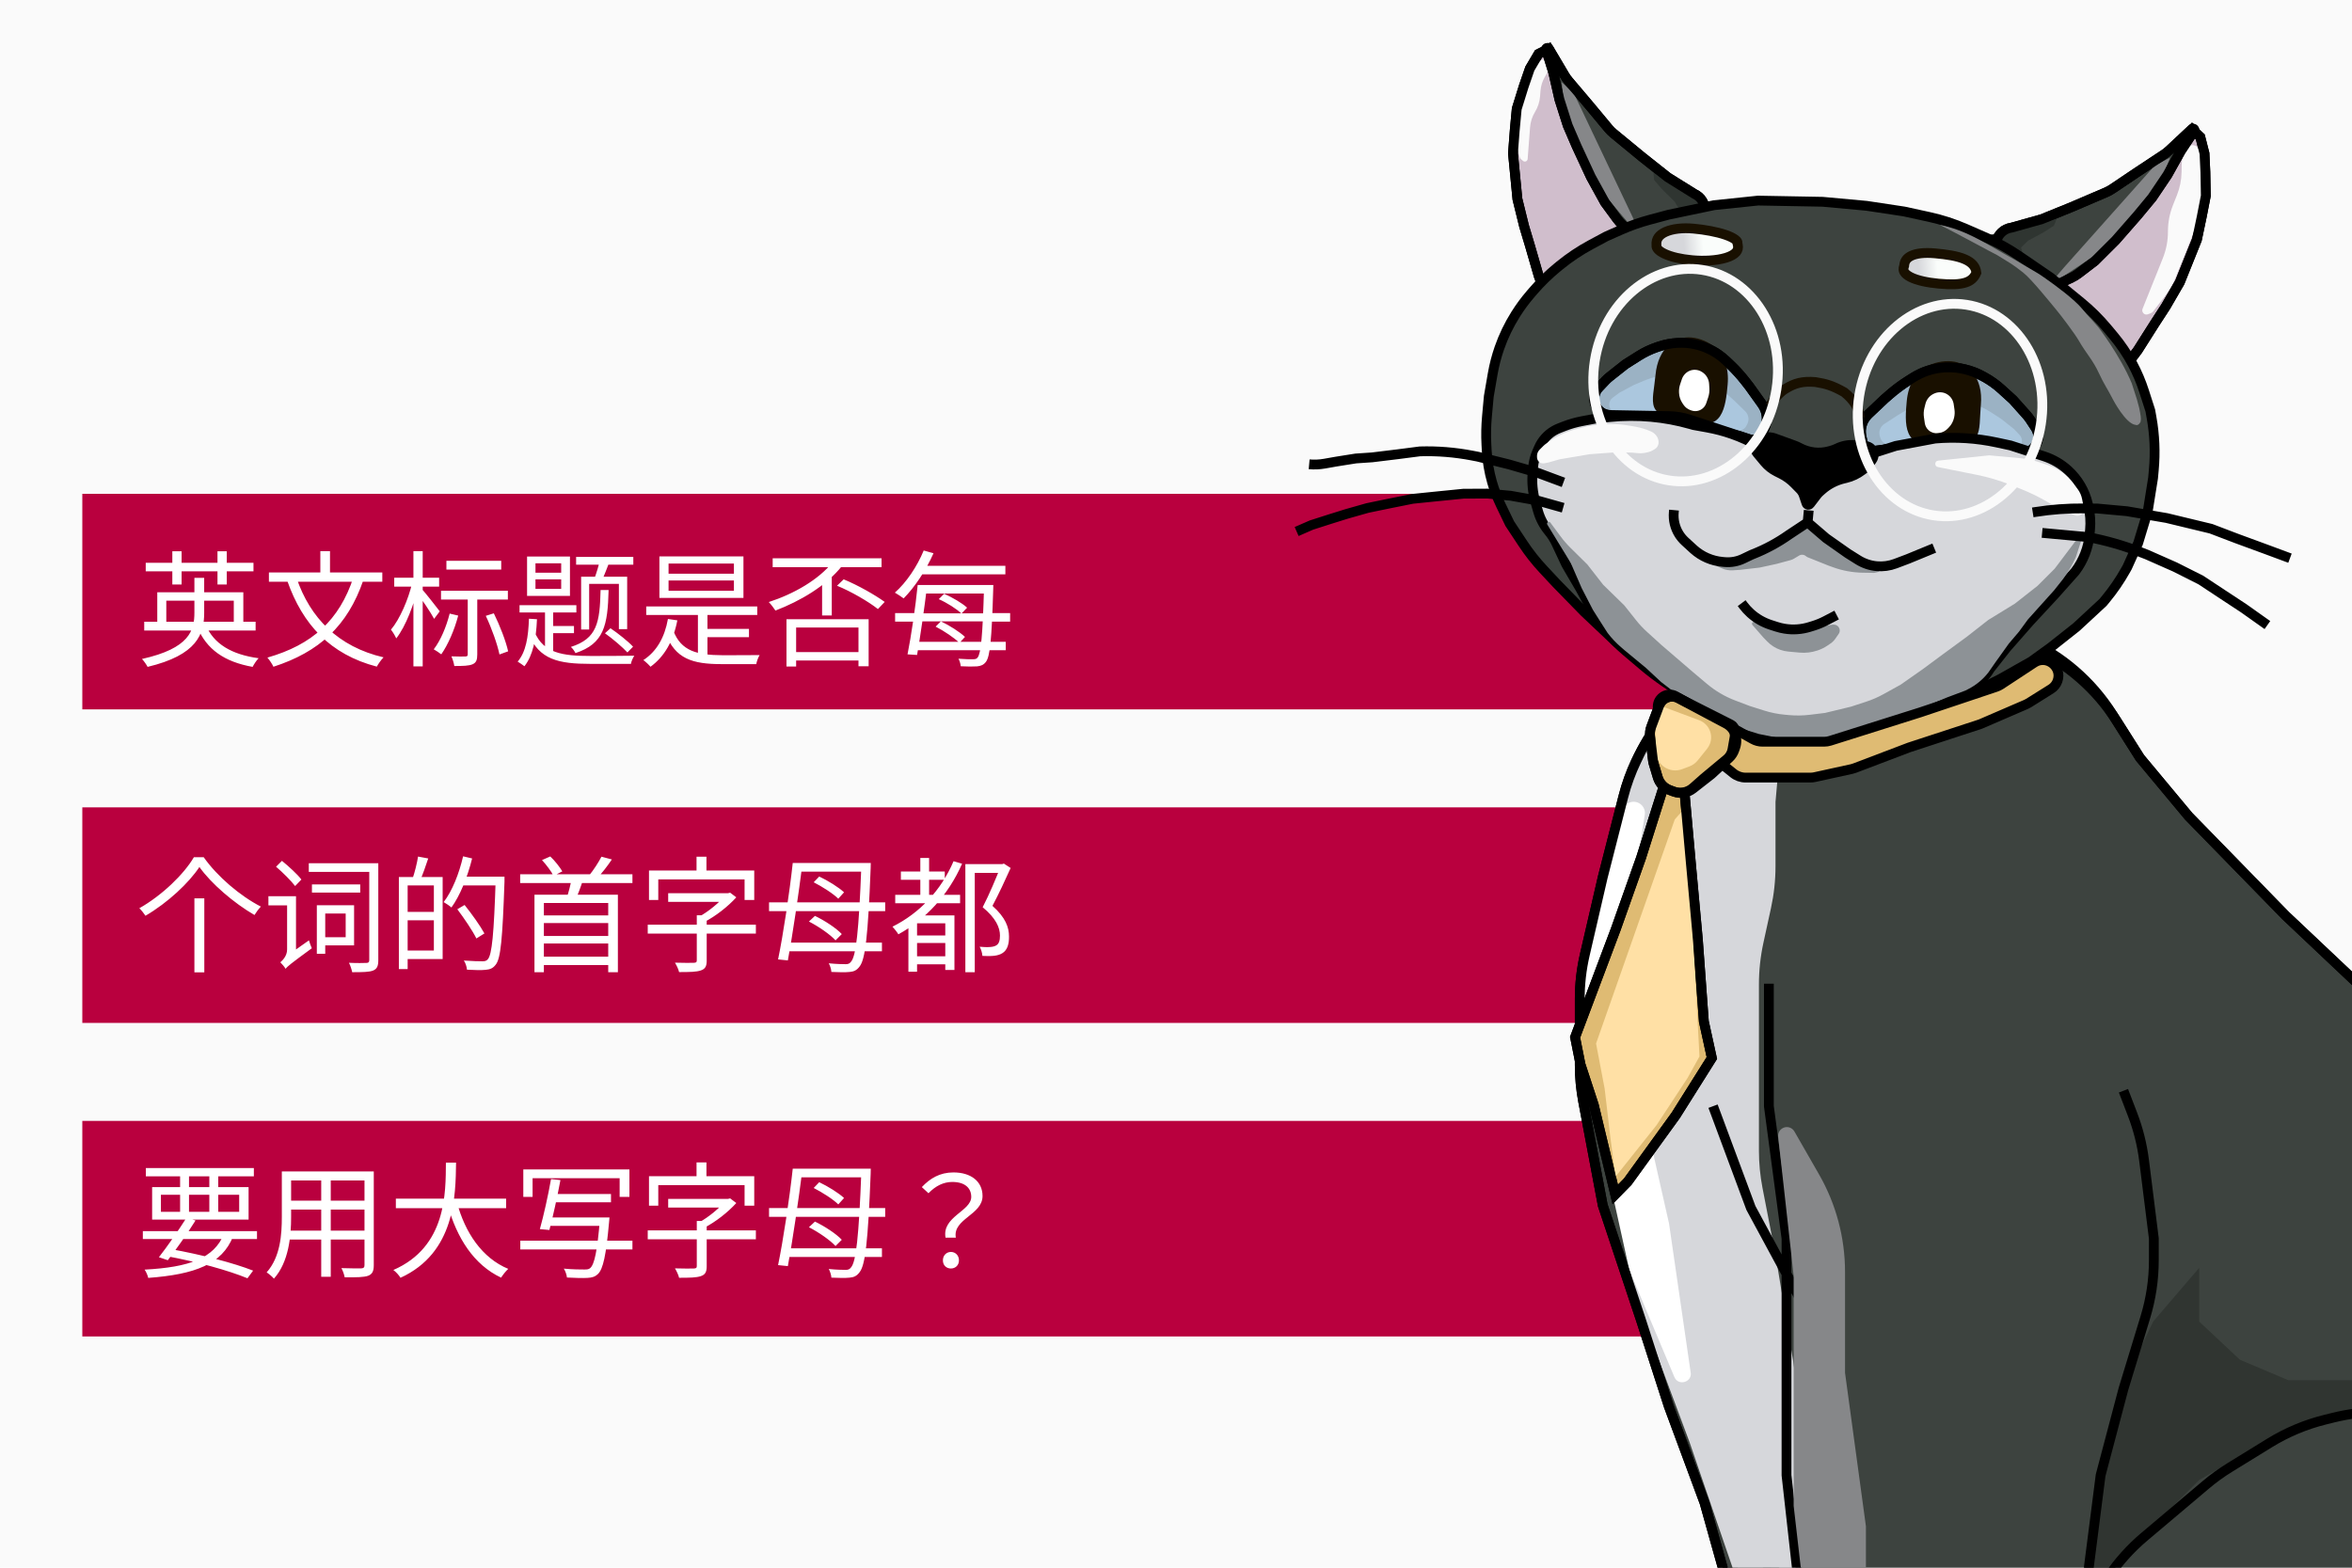 <?xml version="1.0" encoding="UTF-8"?> <svg xmlns="http://www.w3.org/2000/svg" width="1200" height="800" viewBox="0 0 1200 800" fill="none"><g clip-path="url(#clip0_301_479)"><rect width="1200" height="800" fill="#FAFAFA"></rect><rect x="42" y="252" width="828" height="110" fill="#B9003E"></rect><rect x="42" y="412" width="1050" height="110" fill="#B9003E"></rect><rect x="42" y="572" width="1029" height="110" fill="#B9003E"></rect><path d="M73.584 317.272H130.416V321.752H73.584V317.272ZM80.24 302.232H124.144V319.064H119.28V306.52H84.848V319.064H80.24V302.232ZM99.184 294.872H104.176V312.664C104.176 323.544 100.656 334.232 75.312 340.312C74.736 339.224 73.456 337.304 72.432 336.28C96.816 330.84 99.184 321.624 99.184 312.6V294.872ZM104.944 318.872C109.04 328.6 118.192 334.04 131.952 335.896C130.864 336.984 129.584 338.968 128.88 340.312C114.608 337.752 105.392 331.48 100.656 319.96L104.944 318.872ZM74.352 287.192H129.328V291.544H74.352V287.192ZM87.92 281.304H92.656V298.264H87.92V281.304ZM110.96 281.304H115.696V298.264H110.96V281.304ZM180.336 294.552L185.392 296.024C177.328 319.512 162.8 332.696 139.504 340.248C138.992 339.032 137.456 336.728 136.432 335.576C159.28 329.048 173.168 316.504 180.336 294.552ZM151.28 294.872C158.192 315.352 172.592 330.072 195.696 335.448C194.544 336.6 193.008 338.776 192.24 340.184C168.496 333.976 154.416 318.744 146.544 296.344L151.28 294.872ZM137.2 292.12H195.056V296.856H137.2V292.12ZM163.44 281.24H168.368V295H163.44V281.24ZM227.76 286.168H255.728V290.648H227.76V286.168ZM225.008 301.464H259.12V305.944H225.008V301.464ZM238.64 303.64H243.504V333.976C243.504 336.728 242.992 338.136 241.136 338.968C239.216 339.8 236.272 339.864 231.792 339.864C231.6 338.456 230.96 336.408 230.32 334.936C233.584 335.064 236.592 335.064 237.488 335C238.384 334.936 238.64 334.744 238.64 333.912V303.64ZM247.856 314.264L251.952 312.984C255.024 319.192 258.16 327.32 259.248 332.376L254.832 333.976C253.808 328.92 250.864 320.6 247.856 314.264ZM229.424 313.112L233.776 314.136C231.856 321.496 228.592 328.984 225.136 333.912C224.304 333.208 222.32 331.928 221.296 331.352C224.816 326.808 227.696 319.896 229.424 313.112ZM201.136 294.808H224.048V299.352H201.136V294.808ZM210.928 281.24H215.664V340.056H210.928V281.24ZM210.288 297.496L213.552 298.52C211.44 307.992 206.96 319.768 202.16 325.784C201.648 324.504 200.368 322.456 199.472 321.304C203.952 316.056 208.368 305.816 210.288 297.496ZM215.344 300.696C216.88 302.36 223.024 310.168 224.368 311.96L221.488 315.8C219.888 312.728 214.832 305.24 212.912 302.872L215.344 300.696ZM273.2 295.64V300.504H286.32V295.64H273.2ZM273.2 287.448V292.248H286.32V287.448H273.2ZM268.912 283.992H290.8V304.088H268.912V283.992ZM265.072 308.824H294.064V312.536H265.072V308.824ZM293.936 284.184H323.12V288.152H293.936V284.184ZM278.064 310.04H282.224V334.424L278.064 331.928V310.04ZM279.984 319.448H292.848V323.096H279.984V319.448ZM306.16 285.528L311.024 286.488C309.744 289.816 308.4 293.4 307.248 295.832L303.408 294.872C304.368 292.248 305.584 288.28 306.16 285.528ZM272.688 322.328C277.168 333.336 287.088 334.744 301.296 334.744C304.176 334.744 319.92 334.744 323.632 334.616C322.928 335.64 322.096 337.496 321.904 338.776H301.232C285.168 338.776 274.928 336.664 269.744 323.416L272.688 322.328ZM296.496 294.296H319.984V321.048H315.76V297.944H300.592V321.24H296.496V294.296ZM269.872 315.736L273.968 315.992C273.52 326.296 271.92 334.424 267.568 339.992C266.864 339.416 265.072 338.2 264.112 337.624C268.4 332.632 269.552 324.952 269.872 315.736ZM306.416 301.08H310.512C310.064 319.128 308.208 328.472 293.616 333.272C293.168 332.376 292.144 330.84 291.248 330.136C304.688 325.848 306.032 317.72 306.416 301.08ZM308.656 323.16L311.472 320.6C315.44 323.288 320.496 327.32 322.992 330.008L320.112 332.952C317.616 330.264 312.688 326.04 308.656 323.16ZM329.712 309.464H386.352V313.816H329.712V309.464ZM358.192 320.92H382.128V325.144H358.192V320.92ZM356.08 311.384H360.944V335.64H356.08V311.384ZM343.536 321.816C347.44 332.312 355.888 334.296 368.432 334.36C370.864 334.36 384.24 334.36 387.568 334.296C386.864 335.384 386.096 337.496 385.84 338.904H368.24C353.264 338.904 344.56 336.216 339.568 323.288L343.536 321.816ZM340.784 315.864L345.584 316.568C343.536 327.192 338.928 335.128 331.888 340.248C331.184 339.352 329.328 337.624 328.24 336.856C335.024 332.44 339.12 325.272 340.784 315.864ZM341.104 296.216V301.464H374.448V296.216H341.104ZM341.104 287.576V292.76H374.448V287.576H341.104ZM336.432 283.928H379.312V305.112H336.432V283.928ZM403.952 332.76H440.112V337.048H403.952V332.76ZM401.264 315.992H443.184V339.992H438V320.216H406.192V340.12H401.264V315.992ZM394.224 284.888H449.776V289.432H394.224V284.888ZM424.944 286.68L429.616 288.792C421.552 298.968 408.304 306.712 395.632 311.576C394.928 310.488 393.264 308.248 392.24 307.224C404.912 303.128 417.776 295.832 424.944 286.68ZM427.056 298.904L430.448 295.64C437.808 298.648 446.576 303.704 451.376 307.16L447.92 310.808C443.248 307.096 434.416 301.912 427.056 298.904ZM419.44 295.96L424.304 291.16L424.368 291.224V314.072H419.44V295.96ZM470.576 298.52H503.984V302.872H470.576V298.52ZM465.968 327.512H513.136V331.8H465.968V327.512ZM468.4 288.728H512.944V293.08H468.4V288.728ZM502.064 298.52H506.8C506.8 298.52 506.736 300.248 506.736 300.888C505.968 326.68 505.072 335.064 503.024 337.752C501.808 339.352 500.4 339.864 498.48 340.056C496.56 340.184 493.36 340.184 490.16 339.992C490.096 338.904 489.648 337.24 489.008 336.152C492.272 336.408 495.216 336.472 496.432 336.408C497.648 336.408 498.224 336.28 498.8 335.512C500.464 333.464 501.36 324.504 502.064 299.544V298.52ZM468.208 298.52H473.072C471.664 309.976 469.488 325.4 467.888 334.232L463.024 333.912C464.816 325.016 467.12 309.592 468.208 298.52ZM471.28 280.92L476.272 282.328C472.432 291.096 466.608 299.736 461.04 305.368C460.016 304.6 457.84 303.128 456.56 302.424C462.448 297.24 467.952 289.048 471.28 280.92ZM478.96 305.752L481.712 303C485.872 304.856 490.864 307.736 493.424 310.104L490.544 313.112C488.112 310.744 483.184 307.608 478.96 305.752ZM477.36 319.768L480.048 317.08C484.4 319.128 489.712 322.52 492.336 325.016L489.52 328.088C486.96 325.528 481.712 322.008 477.36 319.768ZM456.688 312.856H468.656V312.984H503.984V312.856H515.376V317.208H503.984V317.08H468.656V317.208H456.688V312.856ZM101.744 442.424C96.432 450.488 85.616 460.664 74.224 467.32C73.52 466.232 72.176 464.504 71.088 463.48C82.736 456.888 93.872 446.072 98.928 437.432H103.92C110.896 447.352 122.608 457.272 133.104 462.648C131.888 463.864 130.736 465.528 129.84 466.936C119.408 460.92 107.632 450.808 101.744 442.424ZM99.184 458.424H104.24V496.184H99.184V458.424ZM140.848 442.296L143.856 439.288C147.376 442.168 151.728 446.136 153.776 448.824L150.576 452.152C148.528 449.464 144.304 445.24 140.848 442.296ZM145.712 494.392L144.944 489.912L146.288 487.864L157.616 479.864C158 481.08 158.64 483 159.088 483.896C148.272 491.832 146.672 493.112 145.712 494.392ZM136.944 457.336H148.784V462.008H136.944V457.336ZM157.552 440.504H190.192V444.92H157.552V440.504ZM159.152 451.32H183.792V455.48H159.152V451.32ZM161.648 461.944H165.936V486.712H161.648V461.944ZM164.336 461.944H180.656V482.424H164.336V478.264H176.368V466.168H164.336V461.944ZM188.4 440.504H193.008V489.976C193.008 492.984 192.368 494.456 190.32 495.288C188.4 496.056 184.944 496.12 179.696 496.12C179.44 494.84 178.736 492.6 178.032 491.32C182 491.512 185.776 491.448 186.928 491.384C188.016 491.384 188.4 491 188.4 489.912V440.504ZM145.712 494.392C145.2 493.432 143.792 491.832 143.024 491.064C144.176 490.104 146.48 487.8 146.48 484.536V457.336H151.024V487.928C151.024 487.928 145.712 492.536 145.712 494.392ZM206.384 447.544H225.84V489.4H206.384V485.048H221.36V451.832H206.384V447.544ZM203.504 447.544H207.984V494.52H203.504V447.544ZM206.064 465.336H223.728V469.624H206.064V465.336ZM213.296 437.112L218.48 438.072C217.2 442.04 215.6 446.456 214.32 449.336L210.48 448.376C211.568 445.304 212.784 440.44 213.296 437.112ZM234.928 447.352H254.576V451.832H234.928V447.352ZM252.912 447.352H257.392C257.392 447.352 257.392 449.144 257.392 449.848C256.368 479.224 255.472 489.144 252.912 492.28C251.504 494.136 250.032 494.712 247.792 494.904C245.616 495.16 241.84 495.032 238.256 494.84C238.128 493.432 237.552 491.448 236.656 490.168C240.816 490.488 244.656 490.552 246.128 490.552C247.408 490.552 248.176 490.36 248.88 489.528C250.992 487.224 252.016 476.6 252.912 448.376V447.352ZM236.272 436.984L240.88 438.072C238.512 447.608 234.736 457.016 230.32 463.096C229.488 462.328 227.504 460.984 226.352 460.344C230.704 454.712 234.224 445.88 236.272 436.984ZM233.328 463.992L237.04 461.816C240.688 466.36 245.104 472.568 247.152 476.344L243.056 478.904C241.136 475 236.848 468.664 233.328 463.992ZM276.464 467.128H311.664V471.032H276.464V467.128ZM276.464 477.624H311.664V481.464H276.464V477.624ZM276.464 488.184H311.856V492.472H276.464V488.184ZM265.392 446.136H322.672V450.616H265.392V446.136ZM272.688 456.568H315.248V496.12H310.32V460.792H277.488V496.12H272.688V456.568ZM291.632 448.44L297.52 448.824C296.304 452.6 294.768 456.632 293.616 459.384L288.944 458.68C290.032 455.8 291.12 451.448 291.632 448.44ZM306.864 437.176L312.176 438.584C309.872 442.04 307.056 445.624 304.752 448.056L300.592 446.712C302.768 444.088 305.392 440.056 306.864 437.176ZM276.528 438.904L280.752 437.048C283.12 439.288 285.616 442.488 286.896 444.664L282.416 446.968C281.328 444.728 278.768 441.336 276.528 438.904ZM340.912 455.8H371.632V460.216H340.912V455.8ZM330.48 471.864H385.648V476.408H330.48V471.864ZM355.504 467.064H360.56V490.168C360.56 493.048 359.856 494.456 357.552 495.224C355.312 495.992 351.92 496.056 346.48 496.056C346.16 494.648 345.2 492.6 344.368 491.256C348.72 491.384 352.88 491.384 354.032 491.32C355.184 491.256 355.504 491 355.504 490.104V467.064ZM370.16 455.8H371.44L372.528 455.544L375.664 457.912C371.44 462.584 365.104 467.576 359.216 470.584C358.64 469.688 357.36 468.472 356.592 467.832C361.584 465.144 367.28 460.344 370.16 456.76V455.8ZM355.376 437.176H360.432V447.48H355.376V437.176ZM331.12 444.216H384.816V459.256H379.888V448.76H335.856V459.256H331.12V444.216ZM406.96 440.376H441.008V444.792H406.96V440.376ZM401.328 481.016H449.968V485.432H401.328V481.016ZM392.368 460.472H451.632V464.952H392.368V460.472ZM439.472 440.376H444.272C444.272 440.376 444.208 442.424 444.208 443.128C442.864 478.072 441.392 489.528 438.64 493.112C437.104 495.224 435.632 495.8 433.456 495.992C431.28 496.248 427.696 496.12 424.176 495.992C424.112 494.712 423.536 492.792 422.832 491.576C426.608 491.96 429.872 492.024 431.472 492.024C432.688 492.024 433.456 491.768 434.16 490.808C436.72 488.056 438.192 475.448 439.472 441.656V440.376ZM404.464 440.376H409.456C407.472 456.184 404.272 477.816 401.968 490.104L396.976 489.592C399.536 477.24 402.8 455.736 404.464 440.376ZM415.152 450.232L417.968 447.288C422.448 449.4 427.888 452.792 430.64 455.352L427.696 458.616C425.072 455.992 419.632 452.536 415.152 450.232ZM412.72 470.264L415.792 467.384C420.72 469.752 426.608 473.592 429.488 476.664L426.288 479.864C423.536 476.856 417.712 472.824 412.72 470.264ZM459.632 444.728H482.032V448.952H459.632V444.728ZM466.416 487.992H484.336V492.088H466.416V487.992ZM466.352 477.368H484.4V481.208H466.352V477.368ZM456.752 456.632H489.84V460.92H456.752V456.632ZM469.552 437.816H474.032V459.384H469.552V437.816ZM486.512 439.48L490.864 440.76C483.824 456.76 472.432 469.048 458.352 476.792C457.776 475.768 456.24 473.848 455.344 472.888C469.232 465.976 480.176 454.328 486.512 439.48ZM467.888 467.128H484.208V471.16H467.888V495.864H463.472V469.944L466.16 467.128H467.888ZM482.288 467.128H486.96V494.968H482.288V467.128ZM492.528 440.952H511.664V445.432H497.328V496.12H492.528V440.952ZM510.448 440.952H511.408L512.176 440.696L515.632 442.936C512.944 448.952 509.488 456.376 506.352 462.264C513.072 468.216 514.8 473.272 514.8 477.88C514.864 481.848 513.904 484.792 511.536 486.328C510.384 487.096 508.912 487.544 507.248 487.736C505.52 487.928 503.216 487.928 501.232 487.8C501.168 486.52 500.592 484.408 499.824 483.128C501.872 483.32 503.792 483.384 505.2 483.256C506.352 483.192 507.44 482.936 508.208 482.488C509.744 481.656 510.192 479.8 510.192 477.432C510.192 473.4 508.144 468.536 501.36 462.968C504.816 456.312 508.4 447.608 510.448 442.424V440.952ZM72.88 628.248H131.12V632.28H72.88V628.248ZM74.416 596.056H129.52V600.28H74.416V596.056ZM95.088 621.528L99.76 622.808C95.6 629.464 89.712 637.848 85.616 643.096L81.072 641.56C85.168 636.376 91.12 627.8 95.088 621.528ZM114.288 629.656L118.896 631C113.264 645.08 99.632 650.328 75.632 652.12C75.312 650.712 74.544 648.984 73.776 647.896C96.624 646.68 109.168 642.136 114.288 629.656ZM84.528 640.92L86.96 637.4C102.768 640.216 119.216 644.504 129.136 648.408L126.256 652.312C116.464 648.28 100.784 643.928 84.528 640.92ZM91.888 597.656H96.432V619.992H91.888V597.656ZM106.8 597.656H111.344V619.992H106.8V597.656ZM82.096 609.688V618.392H122.032V609.688H82.096ZM77.616 605.784H126.832V622.36H77.616V605.784ZM146.48 597.784H187.888V602.392H146.48V597.784ZM146.48 612.696H187.824V617.24H146.48V612.696ZM146.16 627.992H187.952V632.536H146.16V627.992ZM143.792 597.784H148.528V621.016C148.528 630.744 147.376 643.992 139.76 652.504C138.992 651.544 137.072 649.944 136.048 649.304C143.088 641.368 143.792 629.976 143.792 620.952V597.784ZM185.968 597.784H190.704V645.592C190.704 648.728 189.936 650.2 187.824 651.032C185.648 651.8 181.936 651.864 175.856 651.8C175.664 650.52 174.896 648.408 174.192 647.128C178.736 647.32 183.088 647.256 184.304 647.256C185.52 647.192 185.968 646.808 185.968 645.592V597.784ZM163.888 599.512H168.752V651.544H163.888V599.512ZM201.968 611.672H258.224V616.536H201.968V611.672ZM233.136 613.592C237.296 629.08 246 642.008 259.312 647.512C258.096 648.6 256.496 650.648 255.664 651.992C241.84 645.464 233.136 631.96 228.336 614.744L233.136 613.592ZM227.504 593.304H232.688C232.432 610.072 232.304 639.256 204.336 652.056C203.568 650.776 202.032 649.048 200.688 648.088C227.888 636.248 227.376 608.664 227.504 593.304ZM266.992 596.76H321.136V610.776H316.144V601.24H271.728V610.776H266.992V596.76ZM281.84 609.304H311.728V613.528H281.84V609.304ZM279.664 621.272H307.376V625.56H279.664V621.272ZM265.456 633.112H322.672V637.592H265.456V633.112ZM306.16 621.272H310.96C310.96 621.272 310.832 622.744 310.768 623.448C309.232 640.728 307.696 647.512 305.136 650.072C303.6 651.544 302.128 651.992 299.696 652.12C297.584 652.248 293.424 652.184 289.264 651.928C289.136 650.584 288.496 648.664 287.664 647.384C292.08 647.832 296.496 647.832 298.096 647.832C299.568 647.832 300.336 647.768 301.104 647.128C303.28 645.272 304.752 638.424 306.096 622.04L306.16 621.272ZM281.136 601.688L285.936 602.2C284.4 610.456 282.032 621.272 280.304 627.672L275.44 627.224C277.296 620.696 279.728 609.752 281.136 601.688ZM340.912 611.8H371.632V616.216H340.912V611.8ZM330.48 627.864H385.648V632.408H330.48V627.864ZM355.504 623.064H360.56V646.168C360.56 649.048 359.856 650.456 357.552 651.224C355.312 651.992 351.92 652.056 346.48 652.056C346.16 650.648 345.2 648.6 344.368 647.256C348.72 647.384 352.88 647.384 354.032 647.32C355.184 647.256 355.504 647 355.504 646.104V623.064ZM370.16 611.8H371.44L372.528 611.544L375.664 613.912C371.44 618.584 365.104 623.576 359.216 626.584C358.64 625.688 357.36 624.472 356.592 623.832C361.584 621.144 367.28 616.344 370.16 612.76V611.8ZM355.376 593.176H360.432V603.48H355.376V593.176ZM331.12 600.216H384.816V615.256H379.888V604.76H335.856V615.256H331.12V600.216ZM406.96 596.376H441.008V600.792H406.96V596.376ZM401.328 637.016H449.968V641.432H401.328V637.016ZM392.368 616.472H451.632V620.952H392.368V616.472ZM439.472 596.376H444.272C444.272 596.376 444.208 598.424 444.208 599.128C442.864 634.072 441.392 645.528 438.64 649.112C437.104 651.224 435.632 651.8 433.456 651.992C431.28 652.248 427.696 652.12 424.176 651.992C424.112 650.712 423.536 648.792 422.832 647.576C426.608 647.96 429.872 648.024 431.472 648.024C432.688 648.024 433.456 647.768 434.16 646.808C436.72 644.056 438.192 631.448 439.472 597.656V596.376ZM404.464 596.376H409.456C407.472 612.184 404.272 633.816 401.968 646.104L396.976 645.592C399.536 633.24 402.8 611.736 404.464 596.376ZM415.152 606.232L417.968 603.288C422.448 605.4 427.888 608.792 430.64 611.352L427.696 614.616C425.072 611.992 419.632 608.536 415.152 606.232ZM412.72 626.264L415.792 623.384C420.72 625.752 426.608 629.592 429.488 632.664L426.288 635.864C423.536 632.856 417.712 628.824 412.72 626.264ZM482.416 631.576C480.496 620.888 495.536 618.072 495.536 610.776C495.536 606.36 492.4 603.16 485.872 603.16C481.456 603.16 477.424 605.08 473.712 608.92L470.32 605.784C474.544 601.304 479.536 598.296 486.448 598.296C495.472 598.296 501.296 602.968 501.296 610.328C501.296 619.992 486 621.976 487.664 631.576H482.416ZM485.168 647.32C482.864 647.32 481.072 645.72 481.072 643.16C481.072 640.6 482.928 638.872 485.168 638.872C487.408 638.872 489.264 640.6 489.264 643.16C489.264 645.72 487.408 647.32 485.168 647.32Z" fill="white"></path><path d="M892.573 923.385L883 993.077L931.031 1005L949 834.548L883 784L892.573 923.385Z" fill="#3D433F" stroke="black" stroke-width="5"></path><path d="M1091.86 386.754L1079.97 367.971C1059.12 335.061 1021.07 317.251 982.445 322.332L912.229 331.568C878.225 336.041 848.87 357.664 834.481 388.796C831.922 394.332 829.872 400.097 828.363 406.006L817.729 447.634L808.576 487.184C806.864 494.578 806 502.143 806 509.733V543.491C806 549.707 806.58 555.909 807.731 562.017L817.729 615.053L837.167 673.423L851.41 717.578L869.674 766.917L885.258 822.612L900.841 868.104L919.498 929.828C920.91 934.499 921.979 939.268 922.694 944.095L927.084 973.7C930.885 999.336 949.593 1020.24 974.651 1026.85C980.048 1028.28 985.606 1029 991.188 1029H1147.73C1159.87 1029 1171.91 1026.79 1183.26 1022.47L1229.69 1004.82C1237.42 1001.89 1244.76 998 1251.53 993.256L1274.84 976.933C1290.38 966.043 1302.51 950.952 1309.8 933.426L1320.76 907.074L1331.27 869.668C1333.74 860.862 1335 851.758 1335 842.611V804.549V778.428C1335 770.779 1334.12 763.156 1332.38 755.707L1322.63 713.918C1321.39 708.562 1319.7 703.318 1317.58 698.24L1298.64 652.684L1271.33 600.836L1241.33 552.835L1218.87 520.134C1214.87 514.299 1210.25 508.906 1205.1 504.045L1166.1 467.202L1116.66 416.525L1091.86 386.754Z" fill="#3D433F" stroke="black" stroke-width="5"></path><path d="M1122.04 647L1098.55 674.399L1084.29 704.32L1072.55 755.252L1058.12 828.205L1084.29 793.073L1122.04 755.252L1167.5 729.198L1231.25 717.431L1203.9 704.32H1167.5L1142.84 693.898L1122.04 674.399V647Z" fill="#303531"></path><path d="M1284.6 958.646L1321 884.348L1257.25 958.646L1215.65 984.7L1162.3 988.735L1122.04 975.623L1084.29 935.281L1058.12 868.716L1045.2 905.192L1025.58 958.646L1014 1014.79H1037.32L1098.55 1020H1138.81L1196.19 1014.79L1257.25 984.7L1284.6 958.646Z" fill="#303531"></path><path d="M905.868 409.244L910.051 361.567C912.067 338.589 887.049 323.12 867.393 335.191C863.182 337.777 859.728 341.429 857.38 345.778L838.132 381.437C833.443 390.123 830.066 399.456 828.111 409.131L816.077 468.683L810.152 495.486C807.409 507.895 807.057 520.713 809.114 533.254L816.077 575.707L833.255 655.89C834.277 660.661 835.648 665.352 837.355 669.924L861.962 735.82L946 981L918.229 847.793C916.83 841.08 916.124 834.241 916.124 827.384V780.954V710.265C916.124 704.761 915.67 699.267 914.766 693.838L905.868 640.404L899.241 606.251C898.023 599.975 897.41 593.596 897.41 587.204V502.394C897.41 495.23 898.18 488.087 899.706 481.088L903.572 463.362C905.098 456.363 905.868 449.22 905.868 442.057V409.244Z" fill="#D6D7DB"></path><path d="M831.721 462.524L839.17 415.834C839.831 411.693 835.995 408.251 831.95 409.356C830.072 409.868 828.579 411.294 827.979 413.146L812.478 461.016L806.573 491.233C804.211 503.316 804.101 515.731 806.248 527.854L812.478 563.028L831.09 647.176C831.208 647.712 831.375 648.236 831.588 648.742L854.272 702.697C856.348 707.636 863.778 705.201 862.529 699.991L851.554 624.402L833.726 545.478C832.092 538.247 831.268 530.857 831.268 523.444V468.24C831.268 466.326 831.419 464.414 831.721 462.524Z" fill="white"></path><path d="M902.487 502V564.497L911.483 632.02V674.913V752.825L921.811 845.146V914.009V972.653V1016.72V1016.72C921.811 1034.02 932.362 1049.56 948.437 1055.95L960.207 1060.63C973.616 1065.96 988.887 1060.32 995.619 1047.56V1047.56C996.389 1046.1 997.03 1044.58 997.533 1043.01L1008.44 1009.01L1018.77 972.653L1035.59 923.225L1048.42 877.651L1062.75 823.029L1071.74 752.825L1083.4 708.759L1094.54 672.26C1097.43 662.799 1098.9 652.963 1098.9 643.072V632.02L1093.91 592.133C1092.9 584.126 1090.94 576.271 1088.05 568.737L1083.4 556.622M1232 720.487H1214.53C1206.44 720.487 1198.37 721.47 1190.52 723.414L1186.34 724.447C1176.3 726.93 1166.71 730.956 1157.91 736.379L1137.58 748.905C1133.34 751.514 1129.3 754.437 1125.5 757.647L1094.04 784.22C1086.98 790.181 1080.78 797.092 1075.62 804.754L1048.42 845.146M874 564.497L893.324 616.438L934.805 693.176" stroke="black" stroke-width="5"></path><path d="M928.091 599.322L915.521 577.407C915.264 576.959 914.93 576.558 914.536 576.224C911.464 573.624 906.792 576.114 907.238 580.114L915.132 650.997V768.449L923.081 837.508V907.778C923.081 908.649 923.158 909.519 923.312 910.377L928.118 937.167C929.313 943.831 938.468 944.81 941.045 938.549C941.245 938.065 941.387 937.559 941.47 937.042L950.742 879.137C951.579 873.908 952 868.621 952 863.326V778.866L941.346 700.566V649.075C941.346 631.618 936.776 614.465 928.091 599.322Z" fill="#868789"></path><path d="M1091.86 386.77L1077.69 364.401C1056.39 330.762 1017.15 312.971 977.803 319.109L911.196 329.501C878.695 334.571 850.767 355.301 836.502 384.941L834.949 388.17C832.078 394.135 829.807 400.37 828.168 406.784L817.729 447.648L808.576 487.196C806.864 494.591 806 502.156 806 509.746V543.503C806 549.718 806.58 555.921 807.731 562.029L817.729 615.063L837.167 673.432L851.41 717.585L869.674 766.923L885.258 822.617L900.841 868.108L919.498 929.83C920.91 934.502 921.979 939.27 922.694 944.098L927.084 973.7C930.885 999.336 949.593 1020.24 974.651 1026.85C980.048 1028.28 985.606 1029 991.187 1029H1147.73C1159.87 1029 1171.91 1026.79 1183.26 1022.47L1229.69 1004.82C1237.42 1001.89 1244.76 998.001 1251.53 993.257L1274.83 976.934C1290.38 966.044 1302.51 950.954 1309.8 933.427L1320.76 907.077L1331.27 869.672C1333.74 860.866 1335 851.762 1335 842.615V804.554V778.435C1335 770.786 1334.12 763.162 1332.38 755.713L1322.63 713.926C1321.39 708.57 1319.7 703.326 1317.58 698.248L1298.64 652.693L1271.33 600.847L1241.33 552.847L1218.87 520.147C1214.87 514.312 1210.25 508.919 1205.1 504.058L1166.1 467.216L1116.66 416.54L1091.86 386.77Z" stroke="black" stroke-width="5"></path><path d="M1039.22 144.366L1118.45 66.026L1122.59 69.894L1124.74 78.334L1125.19 87.835L1125.41 99.923L1123.33 110.621L1120.88 122.271L1116.41 133.431L1112.15 144.046L1105.02 156.348L1099.24 165.247L1090.69 178.719L1073.39 201.797L1060.88 174.676L1039.22 144.366Z" fill="#D0BECC" stroke="black" stroke-width="5"></path><path d="M1104.67 150.967L1098.53 158.927C1098.21 159.339 1097.79 159.654 1097.3 159.837L1095.87 160.376C1094.14 161.03 1092.46 159.313 1093.14 157.594L1097.67 146.298L1101.65 136.364L1103.5 131.737C1105.23 127.422 1106.11 122.815 1106.09 118.167C1106.08 113.519 1106.96 108.911 1108.69 104.596L1108.8 104.325L1110.63 99.732C1112.16 95.93 1112.98 91.883 1113.05 87.788L1113.13 83.455C1113.15 82.225 1113.4 81.01 1113.85 79.868L1115.28 76.313C1115.75 75.12 1116.84 74.275 1118.11 74.103C1119.82 73.871 1121.45 74.893 1121.98 76.531L1123.27 80.477C1123.5 81.168 1123.64 81.885 1123.68 82.611L1124.07 88.966C1124.27 92.199 1124.2 95.442 1123.86 98.663L1123.74 99.856C1123.03 106.51 1121.41 113.035 1118.93 119.246L1117.66 122.405L1113.68 132.34L1109.88 141.842C1108.57 145.109 1106.81 148.179 1104.67 150.967Z" fill="#FAFAFA"></path><path d="M1040.75 146.082L1118.45 66.026L1122.59 69.894L1124.74 78.334L1125.19 87.835L1125.41 99.923L1123.33 110.621L1120.88 122.271L1116.41 133.431L1112.15 144.046L1105.02 156.348L1099.24 165.247L1090.69 178.719L1073.39 201.797L1060.88 174.676L1040.75 146.082Z" stroke="black" stroke-width="5"></path><path d="M1041.66 111.862L1026.36 116.156C1018.19 117.307 1015.35 127.667 1021.79 132.826L1033.93 142.558C1038.77 146.428 1045.43 147.173 1051.01 144.508L1056.87 141.747C1058.15 141.142 1059.37 140.401 1060.5 139.537L1068.82 133.164L1079.33 122.687L1090.69 109.707L1098.05 100.808L1105.84 89.242L1112.6 77.103L1117.39 69.864L1119.46 66.901C1119.94 66.226 1119.16 65.38 1118.45 65.791C1118.4 65.82 1118.35 65.856 1118.31 65.896L1106.72 76.736C1105.9 77.504 1105.02 78.201 1104.08 78.82L1090.46 87.819L1077.75 96.37C1076.71 97.07 1075.61 97.671 1074.46 98.164L1056.94 105.662L1041.66 111.862Z" fill="#3D433F" stroke="black" stroke-width="5"></path><path d="M1053.16 136.369L1099.39 84.448L1107.16 80.459L1103.3 90.439L1096.96 99.583L1089.41 109.353L1081.38 118.768L1072.09 128.156L1047.58 144.397L1048.72 141.539L1053.16 136.369Z" fill="#868789"></path><path d="M1049.39 111.485L1033.98 116.051L1015.09 119.854L1014.46 124.971L1019.52 129.683L1034 143.22L1036.09 140.744L1035.22 137.395L1034.6 133.828L1032.07 129.499L1031.15 126.286L1034.74 122.83L1042.8 118.478L1047.92 115.159L1049.39 111.485Z" fill="#2F3531"></path><path d="M1041.66 111.862L1026.36 116.156C1018.19 117.307 1015.35 127.667 1021.79 132.826L1033.93 142.558C1038.77 146.428 1045.43 147.173 1051.01 144.508L1056.87 141.747C1058.15 141.142 1059.37 140.401 1060.5 139.537L1068.82 133.164L1079.33 122.687L1090.69 109.707L1098.05 100.808L1105.84 89.242L1112.6 77.103L1117.39 69.864L1119.46 66.901C1119.94 66.226 1119.16 65.38 1118.45 65.791C1118.4 65.82 1118.35 65.856 1118.31 65.896L1106.72 76.736C1105.9 77.504 1105.02 78.201 1104.08 78.82L1090.46 87.819L1077.75 96.37C1076.71 97.07 1075.61 97.671 1074.46 98.164L1056.94 105.662L1041.66 111.862Z" stroke="black" stroke-width="5"></path><path d="M844.111 122.354L790.028 24.94L784.973 27.492L780.546 34.992L777.441 43.984L773.848 55.527L772.839 66.377L771.929 78.249L773.09 90.214L774.195 101.596L777.597 115.406L780.645 125.568L785.079 140.898L795.211 167.9L814.824 145.376L844.111 122.354Z" fill="#D0BECC" stroke="black" stroke-width="5"></path><path d="M773.906 74.843L775.365 80.193C775.477 80.604 775.71 80.971 776.034 81.247L777.043 82.107C777.941 82.871 779.327 82.294 779.416 81.119L779.957 74.01L780.433 67.757L780.642 65.011C780.856 62.199 781.731 59.478 783.197 57.07C784.663 54.662 785.539 51.935 785.752 49.124L785.962 46.364C786.15 43.895 786.888 41.501 788.122 39.354L789.406 37.119C789.794 36.444 790.026 35.691 790.085 34.916L790.208 33.294C790.289 32.235 789.741 31.228 788.809 30.72C787.847 30.195 786.663 30.305 785.814 30.997L783.767 32.663C783.297 33.046 782.882 33.492 782.533 33.987L780.502 36.872C779.293 38.59 778.255 40.421 777.402 42.341L777.264 42.652C775.607 46.381 774.602 50.367 774.293 54.436L774.161 56.167L773.685 62.42L773.258 68.042C773.084 70.329 773.303 72.63 773.906 74.843Z" fill="#FAFAFA"></path><path d="M842.167 123.574L790.028 24.94L784.973 27.492L780.546 34.992L777.441 43.984L773.848 55.527L772.839 66.377L771.929 78.249L773.09 90.214L774.195 101.596L777.597 115.406L780.645 125.568L785.079 140.898L795.211 167.9L814.824 145.376L842.167 123.574Z" stroke="black" stroke-width="5"></path><path d="M850.889 90.471L864.372 98.884C871.894 102.279 871.717 113.021 864.088 116.167L849.698 122.102C843.976 124.462 837.375 123.31 832.76 119.185L827.914 114.893C826.85 113.952 825.89 112.899 825.05 111.754L818.846 103.302L811.692 90.298L804.43 74.653L799.865 64.049L795.63 50.762L792.548 37.215L789.976 28.922L788.815 25.496C788.551 24.716 789.53 24.121 790.101 24.715C790.142 24.758 790.178 24.806 790.208 24.857L798.288 38.51C798.861 39.477 799.513 40.394 800.239 41.251L810.793 53.709L820.591 65.48C821.393 66.444 822.284 67.33 823.252 68.127L837.965 80.236L850.889 90.471Z" fill="#3D433F" stroke="black" stroke-width="5"></path><path d="M832.97 110.769L803.162 47.969L796.82 41.961L797.722 52.621L801.25 63.178L805.753 74.672L810.826 85.963L817.108 97.579L836.08 120.041L835.782 116.977L832.97 110.769Z" fill="#868789"></path><path d="M843.57 87.941L857.082 96.645L874.153 105.594L873.321 110.682L867.141 113.786L849.449 122.72L848.131 119.755L849.904 116.785L851.504 113.536L855.146 110.09L856.934 107.265L854.453 102.94L847.936 96.502L843.953 91.88L843.57 87.941Z" fill="#2F3531"></path><path d="M850.889 90.471L864.372 98.884C871.894 102.279 871.717 113.021 864.088 116.167L849.698 122.102C843.976 124.462 837.375 123.31 832.76 119.185L827.914 114.893C826.85 113.952 825.89 112.899 825.05 111.754L818.846 103.302L811.692 90.298L804.43 74.653L799.865 64.049L795.63 50.762L792.548 37.215L789.976 28.922L788.815 25.496C788.551 24.716 789.53 24.121 790.101 24.715C790.142 24.758 790.178 24.806 790.208 24.857L798.288 38.51C798.861 39.477 799.513 40.394 800.239 41.251L810.793 53.709L820.591 65.48C821.393 66.444 822.284 67.33 823.252 68.127L837.965 80.236L850.889 90.471Z" stroke="black" stroke-width="5"></path><path d="M896.974 102.362L929.896 102.967L952.378 105.027L971.4 107.904L984.211 110.692C990.666 112.097 996.966 114.138 1003.02 116.785L1013.62 121.423C1019.35 123.926 1024.82 126.959 1029.98 130.483L1046.19 141.566L1061.67 154.209C1066.59 158.232 1071.12 162.715 1075.19 167.598L1078.41 171.459C1082.08 175.856 1085.29 180.616 1087.99 185.663C1090.39 190.14 1092.37 194.824 1093.93 199.658L1097.09 209.491L1097.73 213.075C1099.31 221.894 1099.7 230.885 1098.88 239.807L1098.5 243.947L1095.75 261.141L1090.89 277.15L1085.35 289.409L1084.55 290.839C1081.57 296.171 1078.11 301.219 1074.2 305.919L1072.96 307.422L1059.44 319.943L1046.27 330.367L1036.34 337.542L1020.34 346.573L1003.53 354.962L983.356 363.042L960.834 371.05L939.128 376.579L932.597 377.311C926.752 377.966 920.856 378.025 915 377.489C907.953 376.843 901.012 375.339 894.331 373.009L892.147 372.248C886.341 370.224 880.734 367.668 875.397 364.614L861.877 356.877L846.999 345.726L836.454 337.101L824.38 327.484L808.257 312.248L794.126 297.761L787.391 290.554C783.575 286.472 780.109 282.077 777.027 277.416L770.279 267.208L765.677 257.663C763.882 253.941 762.407 250.075 761.266 246.104C759.735 240.776 758.815 235.29 758.524 229.754L758.37 226.812C758.121 222.076 758.214 217.329 758.646 212.606L759.595 202.257L761.561 190.87C762.339 186.367 763.484 181.936 764.984 177.62C767.073 171.607 769.841 165.851 773.233 160.465L773.343 160.29C775.606 156.696 778.133 153.276 780.904 150.057L782.244 148.5C786.038 144.092 790.209 140.024 794.71 136.341L795.722 135.513C800.712 131.431 806.084 127.84 811.766 124.792L819.481 120.652L826.931 117.347C831.676 115.243 836.577 113.511 841.591 112.168L851.415 109.535L874.53 104.703L896.974 102.362Z" fill="#3D433F" stroke="black" stroke-width="5"></path><path d="M1007.16 120.94C1001.93 118.298 995.693 115.915 989.761 114.783C999.195 119.475 1016.59 129.071 1018.83 130.107C1025.37 134.239 1026.22 134.328 1032.28 139.142C1036.48 142.473 1045.65 153.913 1049.1 158.055C1051.72 161.204 1058.57 170.286 1060.61 173.831C1064.57 180.721 1067.68 183.467 1070.99 190.682C1073.49 196.141 1075.29 198.436 1078.03 203.84C1078.03 203.84 1084.53 216.36 1089.64 216.828C1089.64 216.828 1091.02 217.544 1092.16 215.145C1092.22 215.004 1092.28 213.831 1092.28 213.831C1092.38 212.711 1091.46 208.309 1091.46 208.309L1090.25 203.782L1087.62 195.591C1081.53 181.091 1070.52 166.936 1070.52 166.936C1065.46 161.026 1066.39 162.54 1062.39 157.652C1058.4 152.789 1048.82 145.72 1043.64 142.097C1039.34 139.084 1040.18 139.791 1035.71 137.1C1031.14 134.353 1026.65 131.835 1022 129.22C1017.69 126.787 1013.21 123.997 1007.16 120.94Z" fill="#868789"></path><path d="M987.257 129.282C981.616 128.765 977.661 129.338 975.161 130.515C972.819 131.618 971.739 133.233 971.546 135.343L971.518 135.644L971.419 135.929C970.983 137.194 971.143 138.065 971.565 138.789C972.051 139.622 973.046 140.522 974.729 141.383C978.111 143.112 983.327 144.217 989.078 144.744C995.448 145.328 999.845 145.168 1002.9 144.173C1005.55 143.305 1007.25 141.79 1008.36 139.166C1008.17 137.532 1007.58 136.272 1006.72 135.243C1005.74 134.072 1004.3 133.081 1002.37 132.257C998.457 130.58 993.115 129.819 987.257 129.282Z" fill="url(#paint0_linear_301_479)" stroke="#191000" stroke-width="5"></path><path d="M864.014 116.664C858.414 116.151 853.313 116.752 849.815 118.317C848.085 119.091 846.861 120.049 846.106 121.107C845.38 122.127 844.993 123.366 845.119 124.951L845.135 125.165L845.116 125.378C845.032 126.3 845.744 127.863 849.327 129.536C852.673 131.099 857.586 132.255 863.274 132.776C868.954 133.297 875.75 133.051 880.671 131.524C883.144 130.757 884.855 129.754 885.804 128.639C886.581 127.724 886.98 126.592 886.626 124.923L886.545 124.582L886.434 124.158L886.474 123.72C886.483 123.616 886.492 123.143 885.409 122.295C884.346 121.462 882.637 120.616 880.357 119.832C875.835 118.276 869.748 117.19 864.014 116.664Z" fill="url(#paint1_linear_301_479)" stroke="#191000" stroke-width="5"></path><path d="M1035.84 214.198L1038.53 218.273C1039.56 219.833 1040.03 221.697 1039.86 223.558C1039.42 228.316 1035.04 231.704 1030.33 230.93L999.788 225.918C996.201 225.33 992.547 225.272 988.943 225.748L956.67 230.005C954.726 230.261 952.786 229.503 951.532 227.996C950.939 227.283 950.529 226.437 950.336 225.53L949.734 222.702C949.118 219.803 949.582 216.778 951.04 214.198C951.637 213.141 952.389 212.18 953.271 211.346L961.45 203.611L964.117 201.29C967.027 198.756 970.125 196.447 973.384 194.38L975.968 192.742C977.336 191.874 978.765 191.105 980.244 190.442C984.352 188.598 988.786 187.591 993.287 187.478L993.417 187.475C996.347 187.402 999.274 187.701 1002.13 188.366L1002.33 188.414C1005.56 189.166 1008.67 190.358 1011.58 191.956L1012.57 192.504C1015.61 194.178 1018.45 196.202 1021.02 198.536L1027.07 204.029L1033.87 211.642C1034.59 212.445 1035.25 213.299 1035.84 214.198Z" fill="#9BB2C4" stroke="black" stroke-width="5"></path><path d="M1027.44 218.84L1030.4 221.937C1031.27 222.853 1031.71 224.102 1031.59 225.363C1031.37 227.858 1029.1 229.653 1026.62 229.3L998.286 225.276C996.134 224.97 993.956 224.887 991.787 225.029L964.17 226.828C962.969 226.906 961.784 226.517 960.864 225.742C960.215 225.195 959.727 224.481 959.454 223.677L959.155 222.795C958.551 221.019 958.885 219.058 960.042 217.581C960.418 217.102 960.869 216.688 961.379 216.355L968.065 211.993L973.595 208.69L981.137 205.489L982.374 205.129C986.005 204.073 989.771 203.556 993.552 203.594C995.84 203.617 998.121 203.844 1000.37 204.27L1000.57 204.308C1003.24 204.815 1005.85 205.586 1008.37 206.612L1008.76 206.774C1011.39 207.844 1013.91 209.158 1016.29 210.701L1020.9 213.687L1027.44 218.84Z" fill="#ABC7DE"></path><path d="M972.833 204.7C971.872 215.182 970.406 231.186 990.261 225.007C1012.67 229.488 1009.35 220.757 1010.65 206.594C1011.94 192.43 1003.97 185.13 995.748 184.376C987.523 183.623 974.403 187.562 972.833 204.7Z" fill="#191000"></path><path d="M986.951 200.776L987.136 200.699C988.293 200.225 989.555 200.067 990.792 200.244C992.854 200.537 994.692 201.752 995.787 203.524C996.297 204.349 996.638 205.28 996.778 206.24L997.17 208.936C997.371 210.315 997.31 211.719 996.991 213.076L996.932 213.329C996.509 215.132 995.601 216.785 994.308 218.11L993.63 218.804C992.509 219.953 991.041 220.7 989.453 220.931L988.859 221.018C987.108 221.273 985.334 220.744 984.008 219.572C982.943 218.63 982.245 217.34 982.04 215.932L981.602 212.925C981.376 211.369 981.453 209.784 981.831 208.257L982.366 206.09C982.96 203.689 984.663 201.715 986.951 200.776Z" fill="white"></path><path d="M1035.84 214.198L1038.53 218.273C1039.56 219.833 1040.03 221.697 1039.86 223.558C1039.42 228.316 1035.04 231.704 1030.33 230.93L999.788 225.918C996.201 225.33 992.547 225.272 988.943 225.748L956.67 230.005C954.726 230.261 952.786 229.503 951.532 227.996C950.939 227.283 950.529 226.437 950.336 225.53L949.734 222.702C949.118 219.803 949.582 216.778 951.04 214.198C951.637 213.141 952.389 212.18 953.271 211.346L961.45 203.611L964.117 201.29C967.027 198.756 970.125 196.447 973.384 194.38L975.968 192.742C977.336 191.874 978.765 191.105 980.244 190.442C984.352 188.598 988.786 187.591 993.287 187.478L993.417 187.475C996.347 187.402 999.274 187.701 1002.13 188.366L1002.33 188.414C1005.56 189.166 1008.67 190.358 1011.58 191.956L1012.57 192.504C1015.61 194.178 1018.45 196.202 1021.02 198.536L1027.07 204.029L1033.87 211.642C1034.59 212.445 1035.25 213.299 1035.84 214.198Z" stroke="black" stroke-width="5"></path><path d="M818.968 194.341L815.644 197.863C814.375 199.206 813.594 200.936 813.426 202.776C812.988 207.55 816.698 211.692 821.491 211.781L851.547 212.342C855.168 212.41 858.757 213.02 862.196 214.152L892.423 224.106C894.278 224.717 896.317 224.319 897.807 223.055C898.494 222.471 899.031 221.73 899.371 220.895L900.482 218.168C901.595 215.437 901.69 212.398 900.75 209.603C900.362 208.447 899.804 207.355 899.094 206.363L892.613 197.304L890.44 194.516C888.102 191.517 885.541 188.7 882.778 186.088L880.556 183.987C879.403 182.896 878.172 181.891 876.874 180.978C873.238 178.42 869.079 176.615 864.731 175.688C861.914 175.088 859.003 174.849 856.125 174.99L855.921 175C852.678 175.159 849.473 175.769 846.398 176.814L845.302 177.186C842.08 178.281 838.999 179.752 836.123 181.57L829.265 185.906L821.355 192.155C820.508 192.825 819.71 193.556 818.968 194.341Z" fill="#9BB2C4" stroke="black" stroke-width="5"></path><path d="M826.245 200.406L822.836 202.917C821.826 203.662 821.182 204.804 821.067 206.054C820.838 208.558 822.752 210.744 825.264 210.846L853.143 211.98C855.309 212.068 857.46 212.384 859.56 212.922L885.788 219.641C886.947 219.938 888.176 219.768 889.211 219.167C889.926 218.751 890.515 218.148 890.914 217.423L891.385 216.568C892.282 214.936 892.312 212.965 891.463 211.308C891.184 210.762 890.817 210.265 890.377 209.838L884.728 204.356L879.99 200.113L873.295 195.608L872.149 195.022C868.85 193.337 865.317 192.153 861.668 191.511C859.455 191.121 857.212 190.933 854.966 190.948L854.77 190.949C852.106 190.967 849.451 191.255 846.845 191.809L846.415 191.901C843.695 192.479 841.037 193.316 838.477 194.399L833.477 196.514L826.245 200.406Z" fill="#ABC7DE"></path><path d="M881.442 196.326C880.482 206.808 879.016 222.812 860.984 213.162C838.567 213.536 843.344 205.547 844.642 191.383C845.94 177.22 854.938 171.475 863.004 172.214C871.071 172.953 883.012 179.189 881.442 196.326Z" fill="#191000"></path><path d="M868.555 189.937L868.388 189.828C867.349 189.147 866.147 188.761 864.911 188.711C862.882 188.629 860.929 189.459 859.58 190.975L859.504 191.061C858.871 191.772 858.389 192.606 858.086 193.512L857.21 196.131C856.772 197.439 856.579 198.82 856.642 200.203L856.657 200.53C856.739 202.345 857.31 204.107 858.309 205.627L858.86 206.466C859.729 207.79 861.01 208.787 862.501 209.301L863 209.473C864.675 210.05 866.514 209.85 868.017 208.927C869.199 208.201 870.088 207.081 870.53 205.76L871.52 202.803C872.011 201.336 872.218 199.786 872.13 198.237L871.997 195.904C871.86 193.483 870.581 191.266 868.555 189.937Z" fill="white"></path><path d="M818.968 194.341L815.644 197.863C814.375 199.206 813.594 200.936 813.426 202.776C812.988 207.55 816.698 211.692 821.491 211.781L851.547 212.342C855.168 212.41 858.757 213.02 862.196 214.152L892.423 224.106C894.278 224.717 896.317 224.319 897.807 223.055C898.494 222.471 899.031 221.73 899.371 220.895L900.482 218.168C901.595 215.437 901.69 212.398 900.75 209.603C900.362 208.447 899.804 207.355 899.094 206.363L892.613 197.304L890.44 194.516C888.102 191.517 885.541 188.7 882.778 186.088L880.556 183.987C879.403 182.896 878.172 181.891 876.874 180.978C873.238 178.42 869.079 176.615 864.731 175.688C861.914 175.088 859.003 174.849 856.125 174.99L855.921 175C852.678 175.159 849.473 175.769 846.398 176.814L845.302 177.186C842.08 178.281 838.999 179.752 836.123 181.57L829.265 185.906L821.355 192.155C820.508 192.825 819.71 193.556 818.968 194.341Z" stroke="black" stroke-width="5"></path><path d="M967.209 227.546L941.122 235.903C931.457 239.632 920.699 239.322 911.265 235.042L906.083 232.692L896.96 227.534C892.693 225.121 888.22 223.094 883.593 221.477C879.487 220.041 875.273 218.932 870.991 218.161L864.099 216.921L862.443 216.45C855.909 214.595 849.216 213.349 842.452 212.729C835.427 212.086 828.356 212.12 821.337 212.832L814.355 213.541L807.063 214.933C803.939 215.529 800.877 216.411 797.915 217.567L795.493 218.513C794.581 218.869 793.698 219.296 792.853 219.79C789.432 221.789 786.733 224.821 785.143 228.449L784.238 230.514C783.13 233.042 782.436 235.732 782.184 238.48L781.951 241.026C781.481 246.153 781.971 251.322 783.396 256.27L784.739 260.934C785.82 264.688 787.668 268.177 790.167 271.179C791.701 273.024 792.995 275.056 794.015 277.227L799.131 288.111L806.383 300.552L812.175 311.241C816.611 319.145 822.42 326.195 829.33 332.061L837.952 339.381C845.434 345.733 853.566 351.277 862.214 355.919L872.421 361.399C882.238 366.669 892.798 370.419 903.741 372.521C922.687 376.16 942.257 374.759 960.491 368.458L968.691 365.625L1002.08 352.532C1007.65 350.345 1012.34 346.354 1015.39 341.196L1023.72 330.623L1035.55 317.133L1048.13 303.564L1058.8 291.586C1062.96 286.098 1065.5 279.554 1066.12 272.697L1066.35 270.254C1066.72 266.251 1066.43 262.215 1065.52 258.301L1065.25 257.164C1063.71 250.58 1060.21 244.615 1055.22 240.048C1051.68 236.798 1047.47 234.348 1042.9 232.863L1025.82 227.322L1018.73 225.797C1008.4 223.577 997.805 222.9 987.28 223.791L967.209 227.546Z" fill="#D6D7DB" stroke="black" stroke-width="5"></path><path d="M1039.57 298.952L1048.33 290.185L1062.95 270.788L1061.86 275.82L1059.19 284.114L1058.58 285.441C1057.39 288.037 1055.98 290.526 1054.37 292.882L1052.72 295.298L1048.05 301.201L1039.86 310.314L1034.61 316.164L1030.07 322.372L1024.95 328.381L1018.03 338.052L1014.47 343.173C1011.72 346.703 1008.23 349.588 1004.25 351.625L1002.73 352.403L993.276 355.953L984.394 359.703L973.533 364.155L966.351 367.03L958.411 370.131L949.291 373.27L939.891 376.236L934.862 377.249C931.524 377.921 928.127 378.251 924.722 378.232L921.308 378.214L910.504 377.224L897.353 374.547L885.901 370.995L874.848 366.302L865.162 361.145L856.871 355.233L847.519 348.046L839.786 340.859L828.975 331.919L827.016 330.23C824.508 328.068 822.231 325.651 820.221 323.02L816.614 317.39L812.756 311.295L807.004 300.168L801.412 287.289L789.45 267.717C788.859 266.749 790.179 265.762 790.941 266.603L796.235 273.756C797.769 275.828 799.46 277.778 801.294 279.589L809.879 288.065L817.915 298.371L828.725 308.93L834.774 316.542C836.459 318.662 838.313 320.642 840.318 322.461L847.771 329.225L863.874 343.067L870.885 348.972C875.2 352.607 880.1 355.486 885.376 357.486L892.771 360.289L900.073 362.599C903.493 363.681 907.019 364.391 910.591 364.719L912.751 364.917C916.284 365.24 919.841 365.187 923.362 364.758L931.167 363.807L944.415 360.604L952.221 358.048C955.206 357.07 958.093 355.813 960.842 354.294L969.735 349.38L981.062 341.437L991.327 333.839L1003.48 324.942L1014.42 316.375L1027.99 308.049L1039.57 298.952Z" fill="#8D9296"></path><path d="M935.914 318.751L935.753 318.737C935.452 318.709 935.15 318.724 934.852 318.778C933.336 319.052 930.781 319.459 929.937 319.381C929.314 319.324 926.161 320.259 923.185 321.208C920.532 322.055 917.785 322.579 915.003 322.696C911.233 322.855 907.468 322.285 903.915 321.016L899.316 319.373L895.344 317.398C894.453 316.956 893.524 317.929 894.009 318.798C894.043 318.86 894.084 318.918 894.131 318.972L899.657 325.293L901.632 327.335C903.516 329.284 905.835 330.759 908.399 331.639C909.695 332.084 911.04 332.372 912.405 332.497L916.336 332.857L918.166 333.025C921.196 333.302 924.25 332.95 927.137 331.99L927.417 331.897C929.163 331.316 930.82 330.497 932.341 329.462L933.965 328.356C934.905 327.717 935.719 326.91 936.368 325.977L938.112 323.469C938.639 322.711 938.79 321.752 938.519 320.869C938.161 319.7 937.132 318.863 935.914 318.751Z" fill="#8D9296"></path><path d="M938.652 279.14L932.244 273.016C926.392 267.423 917.083 267.74 911.625 273.719C910.415 275.045 908.967 276.134 907.356 276.929L896.944 282.068C895.955 282.556 894.902 282.901 893.816 283.093L876.742 286.109C875.545 286.321 875.023 287.747 875.801 288.682C875.961 288.875 876.164 289.026 876.394 289.125L878.666 290.099C880.388 290.837 882.26 291.157 884.129 291.033L887.803 290.788L897.771 289.641L906.334 287.775L913.525 285.836C914.162 285.665 914.771 285.405 915.336 285.064L917.893 283.522C919.018 282.844 920.452 282.975 921.436 283.845C921.694 284.073 921.989 284.255 922.308 284.383L932.759 288.577L935.282 289.488C940.122 291.236 945.218 292.17 950.364 292.254L956.077 292.347C956.2 292.349 956.324 292.335 956.445 292.306L958.219 291.881C959.511 291.571 959.376 289.691 958.053 289.569C957.915 289.557 957.781 289.52 957.656 289.461L944.695 283.303C942.472 282.246 940.432 280.841 938.652 279.14Z" fill="#8D9296"></path><path d="M1014.5 232.4L988.868 235.059C986.87 235.267 986.887 238.182 988.888 238.366L1008.42 242.275C1014.37 243.467 1020.21 245.199 1025.85 247.45L1031.23 249.596C1035.71 251.386 1040.06 253.498 1044.24 255.916L1050.96 259.806L1058.65 262.938C1059.92 263.453 1061.37 263.127 1062.29 262.122C1062.97 261.378 1063.27 260.36 1063.1 259.365L1062.35 254.942C1062.01 252.988 1061.22 251.143 1060.02 249.56L1057.88 246.715C1054.56 242.311 1049.98 239.024 1044.74 237.296L1040.12 235.77C1037.04 234.756 1033.86 234.095 1030.64 233.8L1015.31 232.395C1015.04 232.371 1014.77 232.372 1014.5 232.4Z" fill="#FAFAFA"></path><path d="M787.897 236.428L789.915 236.035L795.81 234.367L811.062 231.789L824.402 230.803L832.777 230.982L835.629 231.243C837.22 231.389 838.824 231.26 840.371 230.862L841.248 230.637C841.916 230.465 842.557 230.201 843.152 229.853L844.249 229.212C845.07 228.732 845.693 227.976 846.007 227.078C846.212 226.492 846.278 225.866 846.199 225.249L846.16 224.947C846.04 224.003 845.666 223.109 845.08 222.36L844.901 222.131C844.224 221.265 843.332 220.589 842.315 220.171L840.178 219.293C837.9 218.497 835.557 217.901 833.175 217.513L830.607 217.094C827.844 216.643 825.05 216.407 822.251 216.388C819.273 216.368 816.298 216.593 813.357 217.061L809.559 217.666L803.95 219.067C799.388 220.206 795.065 222.144 791.18 224.792L788.916 226.335C788.376 226.703 787.871 227.121 787.408 227.583L785.516 229.472C784.585 230.402 784.099 231.686 784.179 232.999L784.215 233.578C784.262 234.353 784.599 235.082 785.158 235.62C785.885 236.319 786.907 236.621 787.897 236.428Z" fill="#FAFAFA"></path><path d="M905.206 223.583L915.416 227.276C916.361 227.617 917.28 228.028 918.164 228.505C922.804 231.005 928.229 231.619 933.31 230.218L934.255 229.958C935.292 229.672 936.301 229.291 937.269 228.82C940.148 227.419 943.355 226.833 946.544 227.125L951.87 227.613C952.831 227.701 953.737 228.096 954.456 228.739C956.211 230.308 956.458 232.964 955.023 234.83L953.031 237.421C952.603 237.978 952.104 238.476 951.546 238.903L950.082 240.022C947.635 241.894 944.822 243.231 941.825 243.945L940.699 244.214C936.518 245.211 932.651 247.231 929.443 250.093L928.413 251.012C927.87 251.497 927.373 252.032 926.931 252.612L923.406 257.229C923.202 257.496 922.877 257.639 922.543 257.608C922.159 257.573 921.832 257.315 921.709 256.949L920.285 252.719C919.908 251.6 919.283 250.581 918.456 249.737L915.584 246.807C913.593 244.776 911.279 243.09 908.736 241.816L906.472 240.682C904.093 239.49 901.986 237.819 900.283 235.774L896.519 231.249C895.657 230.214 895.242 228.878 895.365 227.537C895.621 224.743 898.093 222.686 900.887 222.942L903.331 223.166C903.972 223.224 904.602 223.365 905.206 223.583Z" fill="black"></path><path d="M986.866 279.696L973.404 285.234L967.066 287.628C964.011 288.782 960.735 289.226 957.483 288.928V288.928C954.109 288.619 950.855 287.519 947.986 285.717L942.745 282.425L931.681 274.64L922.263 266.563M922.263 266.563L922.825 260.431M922.263 266.563L912.702 272.901V272.901C907.056 276.882 900.959 280.182 894.538 282.733L893.662 283.081L889.381 285.13C886.439 286.538 883.17 287.125 879.921 286.827V286.827L878.783 286.723C873.359 286.226 868.238 284.002 864.171 280.379V280.379L859.717 276.297C858.527 275.207 857.49 273.96 856.633 272.591V272.591C854.555 269.269 853.623 265.357 853.98 261.454L854.085 260.316M937.069 313.851L931.342 316.833C929.392 317.848 927.356 318.685 925.256 319.336L923.291 319.945C919.184 321.218 914.839 321.526 910.593 320.845V320.845C909.191 320.62 907.809 320.289 906.457 319.854L903.403 318.871C899.591 317.644 896.083 315.62 893.111 312.935V312.935C891.769 311.722 890.546 310.383 889.46 308.936L888.6 307.791M1037.12 261.481L1038.5 261.263C1046.63 259.984 1054.84 259.374 1063.07 259.442L1070.13 259.5L1085.17 260.878L1105.46 264.357L1128.07 269.814L1141.3 274.854L1156.25 280.347L1168.36 284.841M1156.84 318.971L1144.67 310.348L1134.26 303.505L1122.88 295.985L1109.65 289.326L1095.36 283.011L1091.61 281.565C1083.13 278.289 1074.37 275.792 1065.44 274.104L1065.26 274.07L1055.04 273.134L1041.9 271.93M797.672 246.167L784.004 241.087L769.951 237.003L753.973 233.036L751.111 232.485C742.34 230.797 733.411 230.076 724.483 230.334V230.334L713.16 231.799L700.058 233.396L691.762 233.961L681.754 235.546L675.775 236.603C673.188 237.06 670.552 237.17 667.935 236.93V236.93M797.516 259.108L784.312 255.396L770.696 252.97L758.871 251.887L746.646 251.945L733.572 253.249L720.643 254.568L708.045 257.094L697.691 259.237L687.11 262.242L679.078 264.745L669.068 267.95L661.553 271.236M937.269 228.82V228.82C940.148 227.419 943.355 226.833 946.544 227.125L951.87 227.613C952.831 227.701 953.737 228.096 954.456 228.739V228.739C956.211 230.308 956.458 232.964 955.023 234.83L953.031 237.421C952.603 237.978 952.104 238.476 951.546 238.903L950.082 240.022C947.635 241.894 944.822 243.231 941.825 243.945L940.699 244.214C936.518 245.211 932.651 247.231 929.443 250.093L928.413 251.012C927.87 251.497 927.373 252.032 926.931 252.612L923.406 257.229C923.202 257.496 922.877 257.639 922.543 257.608V257.608C922.159 257.573 921.832 257.315 921.709 256.949L920.285 252.719C919.908 251.6 919.283 250.581 918.456 249.737L915.584 246.807C913.593 244.776 911.279 243.09 908.736 241.816L906.472 240.682C904.093 239.49 901.986 237.819 900.283 235.774L896.519 231.249C895.657 230.214 895.242 228.878 895.365 227.537V227.537C895.621 224.743 898.093 222.686 900.887 222.942L903.331 223.166C903.972 223.224 904.602 223.365 905.206 223.583L915.416 227.276C916.361 227.617 917.28 228.028 918.164 228.505V228.505C922.804 231.005 928.229 231.619 933.31 230.218L934.255 229.958C935.292 229.672 936.301 229.291 937.269 228.82Z" stroke="black" stroke-width="5"></path><g filter="url(#filter0_f_301_479)"><path d="M903.082 207.224C903.082 207.224 905.885 201.547 910.827 198.492C915.77 195.437 919.706 194.418 926.217 194.962C931.577 195.799 934.985 196.777 940.982 200.182C945.659 204.041 948.491 208.038 948.89 213.195" stroke="#191000" stroke-width="5"></path></g><path d="M1003.31 155.528C978.028 151.577 953.257 172.004 948.567 202.016C943.877 232.029 961.235 259.038 986.514 262.988C1011.79 266.938 1036.56 246.513 1041.25 216.5C1045.94 186.488 1028.59 159.478 1003.31 155.528Z" stroke="#FAFAFA" stroke-width="5"></path><path d="M868.391 137.709C843.112 133.759 818.341 154.185 813.651 184.198C808.961 214.21 826.319 241.219 851.598 245.17C876.877 249.12 901.647 228.694 906.337 198.682C911.027 168.669 893.67 141.66 868.391 137.709Z" stroke="#FAFAFA" stroke-width="5"></path><path d="M862.723 440.909L857.734 385.18L854.521 380.369L851.037 394.345L837.281 437.724L824.403 474.091L803.616 529.306L806.384 543.217L813.159 563.903L824.096 609.525L830.459 603.031L854.993 569.14L873.395 539.908L869.313 521.254L866.238 479.329L862.723 440.909Z" fill="#DFBB73" stroke="black" stroke-width="5"></path><path d="M814.317 532.511L854.473 418.173L860.941 410.844L861.872 440.802L867.08 539.117L861.027 550.058L845.173 574.184L824.182 600.55L821.393 578.498L818.709 555.611L814.317 532.511Z" fill="#FFE0A5"></path><path d="M862.723 440.909L857.734 385.18L854.521 380.369L851.037 394.345L837.281 437.724L824.403 474.091L803.616 529.306L806.384 543.217L813.159 563.903L824.096 609.525L830.459 603.031L854.993 569.14L873.395 539.908L869.313 521.254L866.238 479.329L862.723 440.909Z" stroke="black" stroke-width="5"></path><path d="M1035.03 358.756L1046.48 351.578C1047.99 350.631 1049.14 349.206 1049.74 347.53C1052.34 340.33 1044.27 333.971 1037.88 338.176L1020.8 349.404C1020.08 349.877 1019.3 350.256 1018.48 350.53L979.74 363.515L933.712 378.043C932.738 378.35 931.723 378.507 930.702 378.507L899.222 378.507C897.515 378.507 895.837 378.07 894.346 377.238L854.909 355.217C850.817 352.932 845.776 355.89 845.776 360.578C845.776 362.435 846.617 364.192 848.063 365.358L884.339 394.595C886.117 396.028 888.331 396.809 890.614 396.809L923.702 396.809C924.422 396.809 925.139 396.732 925.842 396.578L944.733 392.439C945.213 392.334 945.686 392.193 946.146 392.018L974.054 381.41L1010.35 369.536L1033.68 359.466C1034.15 359.264 1034.6 359.027 1035.03 358.756Z" fill="#DFBB73" stroke="black" stroke-width="5"></path><path d="M856.367 356.21L883.213 369.776C884.341 370.347 885.053 371.504 885.053 372.768L885.053 375.891L885.053 375.891L885.053 375.891L883.915 382.376C883.57 384.344 882.537 386.125 881.001 387.402L869.499 396.964L863.813 401.987C861.043 404.433 857.15 405.153 853.689 403.858L851.874 403.18C848.945 402.084 846.697 399.681 845.799 396.685L843.712 389.721C843.547 389.173 843.43 388.611 843.362 388.043L841.878 375.703C841.687 374.115 841.88 372.504 842.441 371.006L846.539 360.05C848.018 356.098 852.601 354.307 856.367 356.21Z" fill="#DFBB73" stroke="black" stroke-width="5"></path><path d="M844.745 383.301L844.436 364.005C844.408 362.285 845.688 360.823 847.397 360.624C847.925 360.563 848.46 360.628 848.958 360.814L866.972 367.553C871.784 369.353 874.226 374.714 872.426 379.526C872.077 380.458 871.582 381.327 870.958 382.102L866.178 388.037C865.06 389.425 863.591 390.49 861.922 391.12L858.276 392.496C851.799 394.942 844.856 390.224 844.745 383.301Z" fill="#FFE0A5"></path><path d="M856.291 356.353L880.589 369.261C884.948 371.577 886.965 376.727 885.339 381.387L884.87 382.731C884.33 384.279 883.416 385.671 882.211 386.784L873.176 395.124L863.725 402.512C860.982 404.655 857.323 405.219 854.063 403.999L851.872 403.18C848.943 402.084 846.695 399.681 845.797 396.685L843.709 389.721C843.545 389.173 843.428 388.611 843.36 388.043L841.876 375.703C841.685 374.115 841.878 372.504 842.439 371.006L846.537 360.05C848.005 356.125 852.59 354.388 856.291 356.353Z" stroke="black" stroke-width="5"></path></g><defs><filter id="filter0_f_301_479" x="896.842" y="188.322" width="58.541" height="29.065" filterUnits="userSpaceOnUse" color-interpolation-filters="sRGB"><feFlood flood-opacity="0" result="BackgroundImageFix"></feFlood><feBlend mode="normal" in="SourceGraphic" in2="BackgroundImageFix" result="shape"></feBlend><feGaussianBlur stdDeviation="2" result="effect1_foregroundBlur_301_479"></feGaussianBlur></filter><linearGradient id="paint0_linear_301_479" x1="1003.06" y1="134.046" x2="978.727" y2="135.912" gradientUnits="userSpaceOnUse"><stop offset="0.6" stop-color="#FAFDFB"></stop><stop offset="1" stop-color="#D6D7DB"></stop></linearGradient><linearGradient id="paint1_linear_301_479" x1="883.296" y1="120.423" x2="858.964" y2="122.288" gradientUnits="userSpaceOnUse"><stop offset="0.6" stop-color="#FAFDFB"></stop><stop offset="1" stop-color="#D6D7DB"></stop></linearGradient><clipPath id="clip0_301_479"><rect width="1200" height="800" fill="white"></rect></clipPath></defs></svg> 